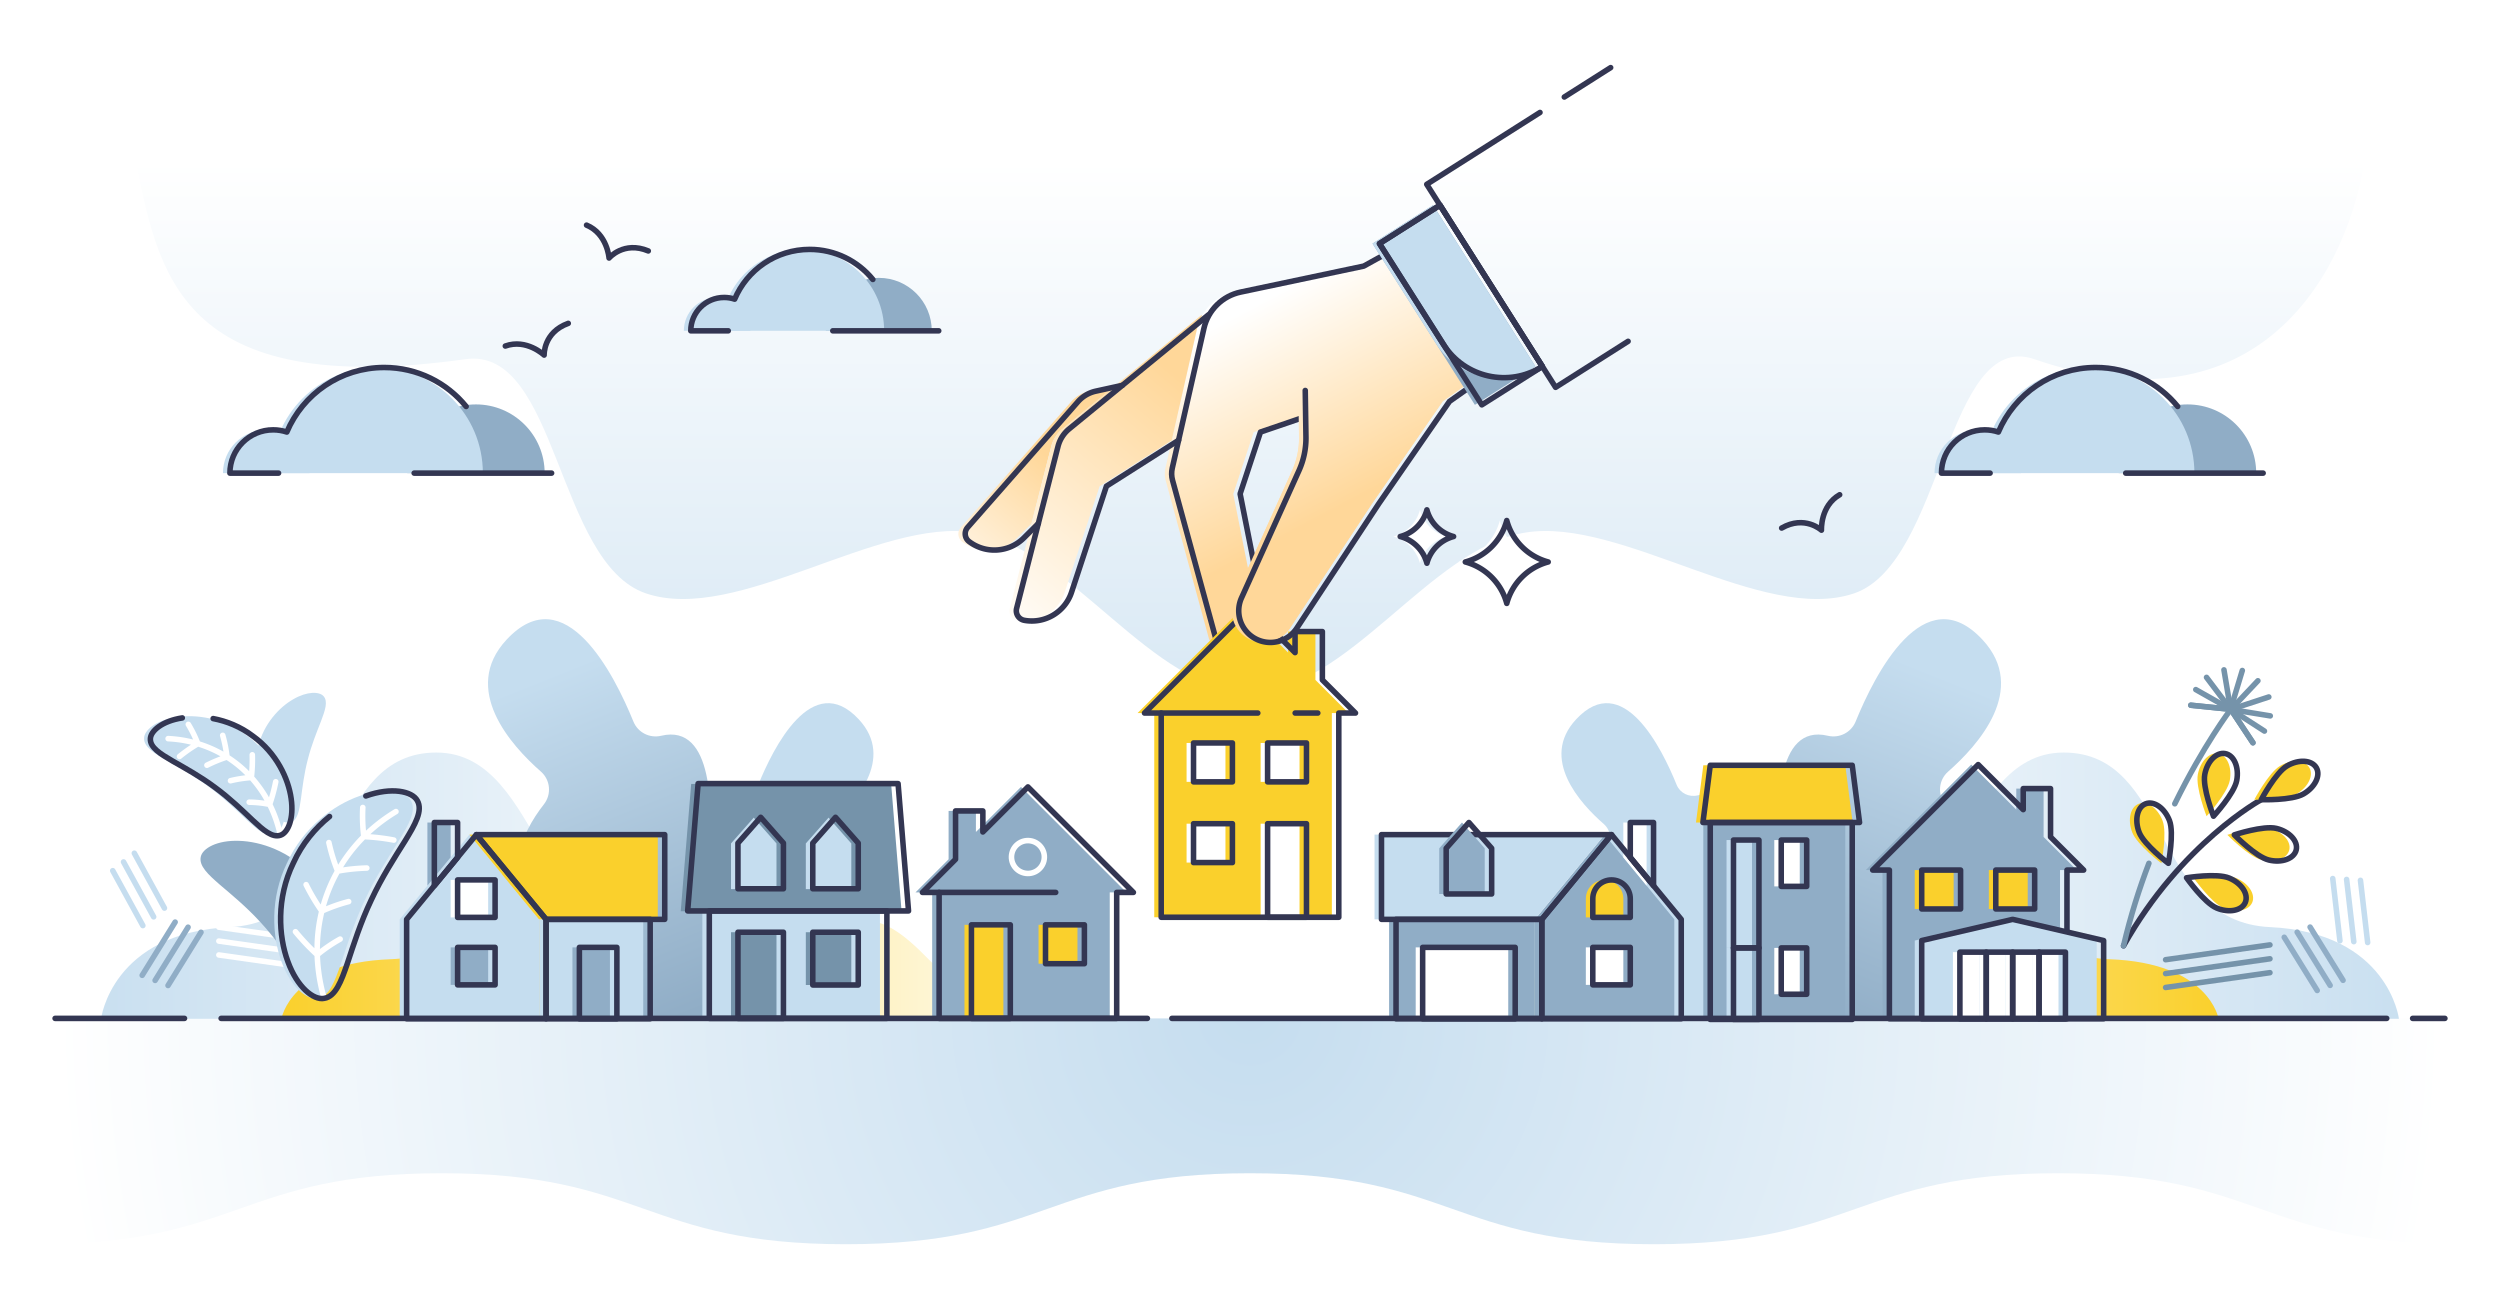 <svg xmlns="http://www.w3.org/2000/svg" viewBox="0 0 3600 1884"><style>.st0{fill:#fff}.st2{fill:url(#SVGID_1_)}.st7{fill:#c5ddef}.st10{fill:#90adc6}.st11{fill:#fad02c}.st12,.st13,.st14,.st15,.st19{fill:none;stroke:#333652;stroke-width:8;stroke-linecap:round;stroke-linejoin:round;stroke-miterlimit:10}.st13,.st14,.st15,.st19{stroke:#7593aa}.st14,.st15,.st19{stroke:#90adc6}.st15,.st19{stroke:#c5ddef}.st19{stroke:#fff}.st21{fill:#7593aa}</style><path class="st0" id="Layer_3" d="M0 0H3600V1884H0z"/><g id="Layer_7"><radialGradient id="XMLID_00000128444142685708064300000010608866420411564201_" cx="1800" cy="1458.867" r="1720.244" gradientUnits="userSpaceOnUse"><stop offset="0" stop-color="#C5DDEF"/><stop offset="1" stop-color="#FFFFFF"/></radialGradient><path id="XMLID_1_" d="M54.06 1791.69c290.95 0 290.95-102.23 581.9-102.23s290.95 102.23 581.9 102.23 290.95-102.23 581.9-102.23 290.95 102.23 581.9 102.23 290.95-102.23 581.9-102.23 290.95 102.23 581.89 102.23l.51-325.2H54.06v325.2z" fill="url(#XMLID_00000128444142685708064300000010608866420411564201_)"/><linearGradient id="SVGID_1_" gradientUnits="userSpaceOnUse" x1="1800" y1="1401.132" x2="1800" y2="231.572"><stop offset="0" stop-color="#C5DDEF"/><stop offset="1" stop-color="#FFFFFF"/></linearGradient><path class="st2" d="M3407.02 218.17c-22.97 172.78-153.03 410.89-477.63 299.02-127.13-43.81-130.64 293.37-259.49 337.26-131.09 44.65-335.65-110-473.16-87.59-138.57 22.58-256 229.57-396.75 229.57s-258.18-206.99-396.75-229.57c-137.51-22.41-342.06 132.25-473.16 87.59-128.85-43.89-126.92-355.71-259.49-337.26-416.06 57.9-442.94-123.06-477.63-299.02"/><linearGradient id="SVGID_00000134222491881088938440000004894432222177757343_" gradientUnits="userSpaceOnUse" x1="1115.523" y1="1275.377" x2="2299.523" y2="1275.377" gradientTransform="matrix(-1 0 0 1 4657.587 0)"><stop offset="0" stop-color="#C5DDEF"/><stop offset="1" stop-color="#FFFFFF"/></linearGradient><path d="M3454.48 1467.1s-15.18-124.2-185.68-132.07c-170.51-7.87-141.41-251.58-297.31-251.37-157.36.21-146.1 301.39-319.53 225.53-174.82-76.47-203.36-97.77-296.54 27.71-69.94 94.18-239.83-8.67-291.25 130.2h1390.31z" fill="url(#SVGID_00000134222491881088938440000004894432222177757343_)"/><linearGradient id="SVGID_00000001654300103736353080000004036116383674205842_" gradientUnits="userSpaceOnUse" x1="1462.854" y1="1342.489" x2="2643.129" y2="1342.489" gradientTransform="matrix(-1 0 0 1 4657.587 0)"><stop offset="0" stop-color="#FAD02C"/><stop offset="1" stop-color="#FFFFFF"/></linearGradient><path d="M3194.73 1467.1s-12.88-80.72-157.63-85.84-120.04-163.52-252.39-163.38c-133.59.14-124.03 195.89-271.26 146.59-148.41-49.7-172.64-63.54-251.74 18.01-59.37 61.21-203.6-5.64-247.25 84.62h1180.27z" fill="url(#SVGID_00000001654300103736353080000004036116383674205842_)"/><linearGradient id="SVGID_00000134947090796197993780000002944841883399263382_" gradientUnits="userSpaceOnUse" x1="-1816.534" y1="1275.377" x2="-632.534" y2="1275.377" gradientTransform="translate(1874.47)"><stop offset="0" stop-color="#C5DDEF"/><stop offset="1" stop-color="#FFFFFF"/></linearGradient><path d="M145.52 1467.1s15.18-124.2 185.68-132.07c170.51-7.87 141.41-251.58 297.31-251.37 157.36.21 146.1 301.39 319.53 225.53 174.82-76.47 203.36-97.77 296.54 27.71 69.94 94.18 239.83-8.67 291.25 130.2H145.52z" fill="url(#SVGID_00000134947090796197993780000002944841883399263382_)"/><linearGradient id="SVGID_00000026857845321641693870000014491681608356432771_" gradientUnits="userSpaceOnUse" x1="-1469.202" y1="1342.489" x2="-288.927" y2="1342.489" gradientTransform="translate(1874.47)"><stop offset="0" stop-color="#FAD02C"/><stop offset="1" stop-color="#FFFFFF"/></linearGradient><path d="M405.27 1467.1s12.88-80.72 157.63-85.84 120.04-163.52 252.39-163.38c133.59.14 124.03 195.89 271.26 146.59 148.41-49.7 172.64-63.54 251.74 18.01 59.37 61.21 203.6-5.64 247.25 84.62H405.27z" fill="url(#SVGID_00000026857845321641693870000014491681608356432771_)"/><path class="st7" d="M2496.52 1306.79s28.45-181.58-51.69-161.49c-12.61 3.16-25.67-3.23-30.54-15.29-21.22-52.5-77.63-166.34-144.72-94.14-52.76 56.78 5.96 121.18 39.89 150.72 10.41 9.06 11.97 24.7 3.4 35.52-25.3 31.94-61.09 96.68 20.68 138.23 12.59 6.4 17.83 21.61 11.71 34.33-8.22 17.08-12.71 42.62 7.24 72.43h195.43c38.37-90.8 68.97-206.71-51.4-160.31z"/><linearGradient id="SVGID_00000038411515319334129420000001998985086995637134_" gradientUnits="userSpaceOnUse" x1="-3489.134" y1="1454.113" x2="-3685.012" y2="963.804" gradientTransform="matrix(-1 0 0 1 -911.567 0)"><stop offset="0" stop-color="#90ADC6"/><stop offset="1" stop-color="#C5DDEF"/></linearGradient><path d="M2563.57 1230.28c-5.47-62.68-7.41-188.85 68.47-170.79 16.61 3.96 33.63-4.64 40.07-20.46 27.27-67.03 98.3-208.66 182.68-117.86 66.27 71.32-6.39 152.14-49.48 189.92-13.74 12.05-15.59 32.71-4.33 47.11 31.84 40.72 75.01 121.16-26.19 173.24-16.43 8.45-23.01 28.42-15.23 45.18 10.03 21.61 15.04 53.44-9.74 90.47H2502.4c-44.87-106.17-81.34-239.46 33.42-212.92 15 3.48 29.09-8.54 27.75-23.89z" fill="url(#SVGID_00000038411515319334129420000001998985086995637134_)"/><path class="st7" d="M1009.72 1306.79s-28.45-181.58 51.69-161.49c12.61 3.16 25.67-3.23 30.54-15.29 21.22-52.5 77.63-166.34 144.72-94.14 52.76 56.78-5.96 121.18-39.89 150.72-10.41 9.06-11.97 24.7-3.4 35.52 25.3 31.94 61.09 96.68-20.68 138.23-12.59 6.4-17.83 21.61-11.71 34.33 8.22 17.08 12.71 42.62-7.24 72.43H958.32c-38.38-90.8-68.98-206.71 51.4-160.31z"/><linearGradient id="SVGID_00000027578698776306958640000002055239147912195250_" gradientUnits="userSpaceOnUse" x1="-2902.992" y1="1454.113" x2="-3098.87" y2="963.804" gradientTransform="translate(3909.629)"><stop offset="0" stop-color="#90ADC6"/><stop offset="1" stop-color="#C5DDEF"/></linearGradient><path d="M1020.64 1230.28c5.47-62.68 7.41-188.85-68.47-170.79-16.61 3.96-33.63-4.64-40.07-20.46-27.27-67.03-98.3-208.66-182.68-117.86-66.27 71.32 6.39 152.14 49.48 189.92 13.74 12.05 15.59 32.71 4.33 47.11-31.85 40.72-75.01 121.16 26.19 173.24 16.43 8.45 23.01 28.42 15.23 45.18-10.03 21.61-15.04 53.44 9.74 90.47h247.42c44.87-106.17 81.34-239.46-33.42-212.92-15.01 3.48-29.09-8.54-27.75-23.89z" fill="url(#SVGID_00000027578698776306958640000002055239147912195250_)"/><path class="st10" d="M2942.78 1205.2L2942.78 1135.57 2903.45 1135.57 2903.45 1165.87 2838.57 1101 2686.67 1252.9 2710.72 1252.9 2710.72 1466.99 2966.43 1466.99 2966.43 1252.9 2990.48 1252.9z"/><path class="st11" d="M2757.24 1252.9H2813.24V1308.9H2757.24z"/><path class="st11" d="M2863.91 1252.9H2919.91V1308.9H2863.91z"/><path class="st12" d="M2952.78 1205.2L2952.78 1135.57 2913.45 1135.57 2913.45 1165.87 2848.57 1101 2696.67 1252.9 2720.72 1252.9 2720.72 1466.99 2976.43 1466.99 2976.43 1252.9 3000.48 1252.9z"/><path class="st12" d="M2767.24 1252.9H2823.24V1308.9H2767.24z"/><path class="st12" d="M2873.91 1252.9H2929.91V1308.9H2873.91z"/><path class="st13" d="M3118.47 1381.98L3268.71 1360.65"/><path class="st13" d="M3118.47 1401.98L3268.71 1380.65"/><path class="st13" d="M3118.47 1421.98L3268.71 1400.65"/><path class="st14" d="M3326.53 1334.99L3373.99 1411.64"/><path class="st14" d="M3307.92 1342.33L3355.38 1418.97"/><path class="st14" d="M3289.31 1349.66L3336.77 1426.3"/><path class="st15" d="M3369.49 1354.66L3359.15 1265.11"/><path class="st15" d="M3389.45 1355.95L3379.11 1266.39"/><path class="st15" d="M3409.41 1357.23L3399.07 1267.67"/><path class="st12" d="M3256.17 1151.52s-115.26 62.46-198.26 210.43"/><path class="st11" d="M3283.54 1102.78c-16.7 9.69-37.37 48.74-37.37 48.74s44.16 1.44 60.86-8.24c16.7-9.69 24.98-26.61 18.49-37.79s-25.28-12.4-41.98-2.71z"/><path class="st12" d="M3293.54 1102.78c-16.7 9.69-37.37 48.74-37.37 48.74s44.16 1.44 60.86-8.24c16.7-9.69 24.98-26.61 18.49-37.79s-25.28-12.4-41.98-2.71z"/><path class="st11" d="M3164.87 1115.21c-3.55 18.98 12.57 60.12 12.57 60.12s29.9-32.53 33.45-51.51c3.55-18.98-3.87-36.29-16.58-38.66-12.71-2.38-25.89 11.07-29.44 30.05z"/><path class="st12" d="M3174.87 1115.21c-3.55 18.98 12.57 60.12 12.57 60.12s29.9-32.53 33.45-51.51-3.87-36.29-16.58-38.66-25.89 11.07-29.44 30.05z"/><path class="st11" d="M3268.15 1192.93c-18.75-4.59-60.72 9.25-60.72 9.25s30.84 31.65 49.59 36.23c18.75 4.59 36.44-1.87 39.52-14.43 3.07-12.56-9.64-26.46-28.39-31.05z"/><path class="st12" d="M3278.15 1192.93c-18.75-4.59-60.72 9.25-60.72 9.25s30.84 31.65 49.59 36.23 36.44-1.87 39.52-14.43c3.07-12.56-9.64-26.46-28.39-31.05z"/><path class="st11" d="M3070.34 1198.45c6.88 18.04 42.1 44.72 42.1 44.72s8.53-43.36 1.65-61.4c-6.88-18.04-22.24-28.93-34.33-24.32-12.08 4.6-16.3 22.96-9.42 41z"/><path class="st12" d="M3080.34 1198.45c6.88 18.04 42.1 44.72 42.1 44.72s8.53-43.36 1.65-61.4-22.24-28.93-34.33-24.32c-12.08 4.6-16.3 22.96-9.42 41z"/><path class="st11" d="M3220.06 1264.39c-17.8-7.47-61.42-.39-61.42-.39s25.5 36.09 43.3 43.56c17.8 7.47 36.29 3.86 41.29-8.06 5.01-11.92-5.37-27.64-23.17-35.11z"/><path class="st12" d="M3210.06 1264.39c-17.8-7.47-61.42-.39-61.42-.39s25.5 36.09 43.3 43.56c17.8 7.47 36.29 3.86 41.29-8.06 5.01-11.92-5.37-27.64-23.17-35.11z"/><path class="st13" d="M3094.41 1243.17c-13.89 36.44-26.61 76.31-36.5 118.78m154.37-340.43s-39.27 51.52-80.6 135.94"/><path class="st13" d="M3228.92 965.52L3212.03 1021.38"/><path class="st13" d="M3202.5 964.61L3212.04 1021.39"/><path class="st13" d="M3177.4 975.41L3212.03 1021.39"/><path class="st13" d="M3154.77 1015.52L3212.05 1021.38"/><path class="st13" d="M3154.77 1015.52L3212.05 1021.38"/><path class="st13" d="M3161.94 993.02L3212.04 1021.39"/><path class="st13" d="M3251.38 980.31L3212.38 1021.6"/><path class="st13" d="M3267.07 1003.63L3212.37 1021.59"/><path class="st13" d="M3269.19 1030.87L3212.38 1021.6"/><path class="st13" d="M3244.21 1069.56L3212.38 1021.58"/><path class="st13" d="M3244.21 1069.56L3212.38 1021.58"/><path class="st13" d="M3260.79 1052.75L3212.38 1021.59"/><linearGradient id="SVGID_00000032610633053417709690000016028239985391428524_" gradientUnits="userSpaceOnUse" x1="1950.556" y1="719.62" x2="1803.335" y2="440.898"><stop offset="0" stop-color="#FFD799"/><stop offset="1" stop-color="#FFFFFF"/></linearGradient><path d="M1860.66 677.83a113.426 113.426 0 0 0 10.03-48.35l-.44-29.33-65.02 22.2-29.33 88.99 21.26 107.16 63.5-140.67zm-80.3 246.77c-5.13 3.26-10.83 5.86-16.77 7.39-10.05 2.6-20.31-3.36-23.04-13.37l-61.98-226.88a35.953 35.953 0 0 1-.37-17.43l9.09-40.08 36.56-161.38c1.5-6.63 3.95-12.89 7.19-18.63a68.751 68.751 0 0 1 45.65-33.43l177.22-37.4 88.51-49.05 118.09 185.17-83.17 58.76-101.71 147.13-118.17 179.43c-3.65 5.54-8.31 10.04-13.6 13.39-13.48 8.56-31 9.69-45.91 1.7a46.552 46.552 0 0 1-6.51-4.22c-3.22 3.27-6.97 6.29-11.08 8.9z" fill="url(#SVGID_00000032610633053417709690000016028239985391428524_)"/><linearGradient id="SVGID_00000000212225059227161620000008856720356080912288_" gradientUnits="userSpaceOnUse" x1="1513.77" y1="661.364" x2="1345.108" y2="864.33"><stop offset="0" stop-color="#FFD799"/><stop offset="1" stop-color="#FFFFFF"/></linearGradient><path d="M1383.53 759.62c-5.35 6.1-4.41 15.46 2.05 20.37 20.39 15.52 47.87 16.19 68.75 2.94 3.64-2.31 7.07-5.03 10.23-8.17l20.73-20.63 28.42-111.14a47.942 47.942 0 0 1 15.56-24.78l77.04-63.1-38.84 8.53a47.838 47.838 0 0 0-25.09 15.04l-158.85 180.94z" fill="url(#SVGID_00000000212225059227161620000008856720356080912288_)"/><linearGradient id="SVGID_00000001663708156336529660000013648628404563515791_" gradientUnits="userSpaceOnUse" x1="1695.735" y1="540.761" x2="1404.149" y2="890.949"><stop offset="0" stop-color="#FFD799"/><stop offset="1" stop-color="#FFFFFF"/></linearGradient><path d="M1454.06 876.25c-2.01 7.87 3.07 15.79 11.05 17.24 15.42 2.81 30.68-.52 43.11-8.41 11.42-7.25 20.44-18.34 24.94-32.04l50.24-152.71 103.87-66.09h.01l36.56-161.38c1.5-6.63 3.95-12.89 7.19-18.63l-.93-.53-123.78 101.4-.01.01-77.04 63.1a47.982 47.982 0 0 0-15.56 24.78l-28.42 111.14-31.23 122.12z" fill="url(#SVGID_00000001663708156336529660000013648628404563515791_)"/><path class="st12" d="M1807.03 818.3L1785.77 711.13 1815.1 622.15 1880.12 599.94"/><path class="st12" d="M2052.28 334.13l-88.5 49.06-177.23 37.4c-26.27 5.54-46.91 25.88-52.84 52.06l-45.65 201.46c-1.3 5.75-1.17 11.74.38 17.43l61.98 226.88c2.73 10.01 13 15.96 23.04 13.37 10.68-2.76 20.59-8.95 27.85-16.29"/><path class="st12" d="M1739.97 453.49l-200.83 164.49a47.982 47.982 0 0 0-15.56 24.78l-59.65 233.27c-2.01 7.86 3.07 15.78 11.05 17.24 29.6 5.39 58.64-11.87 68.04-40.45l50.24-152.72 103.87-66.09"/><path class="st12" d="M1616.18 554.88l-38.85 8.53a47.985 47.985 0 0 0-25.1 15.05L1393.4 759.41c-5.35 6.1-4.42 15.46 2.04 20.38 23.94 18.22 57.66 15.98 78.98-5.24l20.74-20.63"/><g><path class="st19" d="M465.38 1356.48L315.15 1335.15"/><path class="st19" d="M465.38 1376.48L315.15 1355.15"/><path class="st19" d="M465.38 1396.48L315.15 1375.15"/></g><g><path class="st14" d="M252.21 1327.82L204.74 1404.46"/><path class="st14" d="M270.81 1335.15L223.35 1411.79"/><path class="st14" d="M289.42 1342.48L241.96 1419.12"/></g><g><path class="st15" d="M236.79 1307.66L193.45 1228.62"/><path class="st15" d="M221.25 1320.25L177.9 1241.2"/><path class="st15" d="M205.7 1332.84L162.36 1253.79"/></g><g><path class="st0" d="M2219.39 809.22a84.525 84.525 0 0 0-59.66 59.66 84.525 84.525 0 0 0-59.66-59.66 84.525 84.525 0 0 0 59.66-59.66 84.594 84.594 0 0 0 59.66 59.66zm-136.23-36.61c-18.74 5.04-33.37 19.68-38.42 38.42-5.04-18.74-19.68-33.37-38.42-38.42 18.74-5.04 33.37-19.68 38.42-38.42a54.458 54.458 0 0 0 38.42 38.42z"/><g><path class="st12" d="M2229.39 809.22a84.525 84.525 0 0 0-59.66 59.66 84.525 84.525 0 0 0-59.66-59.66 84.525 84.525 0 0 0 59.66-59.66 84.594 84.594 0 0 0 59.66 59.66zm-136.23-36.61c-18.74 5.04-33.37 19.68-38.42 38.42-5.04-18.74-19.68-33.37-38.42-38.42 18.74-5.04 33.37-19.68 38.42-38.42a54.458 54.458 0 0 0 38.42 38.42z"/></g></g><g><path class="st10" d="M1265.48 400.11c42.12 0 76.26 34.14 76.26 76.26h-152.52c0-42.11 34.15-76.26 76.26-76.26z"/><path class="st7" d="M1155.93 359.14c64.75 0 117.24 52.49 117.24 117.24h-234.48c0-64.75 52.49-117.24 117.24-117.24z"/><path class="st7" d="M1032.75 428.35c26.53 0 48.03 21.5 48.03 48.03h-96.06c0-26.53 21.5-48.03 48.03-48.03z"/><path class="st12" d="M1048.69 476.38h-53.97c0-26.53 21.5-48.03 48.03-48.03 5.29 0 10.38.87 15.14 2.45 17.79-42.11 59.47-71.66 108.05-71.66 36.7 0 69.46 16.87 90.95 43.27"/><path class="st12" d="M1351.75 476.38L1283.17 476.38 1199.22 476.38"/><g><path class="st10" d="M685.35 582.35c54.65 0 98.95 44.3 98.95 98.95H586.4c0-54.65 44.3-98.95 98.95-98.95z"/><path class="st7" d="M543.21 529.19c84.01 0 152.11 68.1 152.11 152.11H391.1c0-84.01 68.1-152.11 152.11-152.11z"/><path class="st7" d="M383.39 618.98c34.42 0 62.32 27.9 62.32 62.32H321.07c0-34.42 27.9-62.32 62.32-62.32z"/><path class="st12" d="M401.1 681.3h-70.03c0-34.42 27.9-62.32 62.32-62.32 6.86 0 13.46 1.13 19.64 3.18 23.08-54.63 77.15-92.97 140.19-92.97 47.62 0 90.11 21.88 118.01 56.14"/><path class="st12" d="M794.3 681.3L705.32 681.3 596.4 681.3"/></g><g><path class="st10" d="M3149.98 582.35c54.65 0 98.95 44.3 98.95 98.95h-197.89c0-54.65 44.3-98.95 98.94-98.95z"/><path class="st7" d="M3007.84 529.19c84.01 0 152.11 68.1 152.11 152.11h-304.23c.01-84.01 68.12-152.11 152.12-152.11z"/><path class="st7" d="M2848.02 618.98c34.42 0 62.32 27.9 62.32 62.32H2785.7c0-34.42 27.9-62.32 62.32-62.32z"/><path class="st12" d="M2865.73 681.3h-70.03c0-34.42 27.9-62.32 62.32-62.32 6.86 0 13.46 1.13 19.64 3.18 23.08-54.63 77.15-92.97 140.19-92.97 47.62 0 90.11 21.88 118.01 56.14"/><path class="st12" d="M3258.93 681.3L3169.96 681.3 3061.04 681.3"/></g><g><path class="st12" d="M844.64 324.19c29.96 12.53 32.4 47.37 32.4 47.37s21.13-24.98 56.48-10.2M727.66 498.29c30.55-11.01 55.89 13.03 55.89 13.03s-1.3-32.69 34.74-45.68"/></g><g><path class="st12" d="M2649.13 712.41c-28.16 16.18-26.23 51.05-26.23 51.05s-24.08-22.15-57.31-3.06"/></g></g><g><path class="st10" d="M374.32 1327.24c19.82 21.27 35.17 43.3 48.47 61.7 13.36 18.06 24.68 32.47 37.92 30.64 12.32-1.51 25.86-21.55 27.18-53.29 1.54-31.13-9.14-73.96-40.41-106.84-30.31-33.77-72.12-47.76-103.22-48.64-31.7-1.14-52.7 10.82-55.16 23-2.85 13.07 10.62 25.49 27.56 40.24 17.28 14.72 38.02 31.75 57.66 53.19z"/><path class="st7" d="M525.53 1295.79c-15.57 32.68-25.53 64.59-34.43 91.41-9.1 26.44-17.14 47.8-33.54 50.58-15.19 2.82-38.77-15.9-52.24-53.09-13.48-36.38-16.85-91.23 7.95-141.98 23.34-51.45 67.73-83.71 104.33-96.42 37.21-13.23 66.62-6.9 74.11 6.65 8.28 14.46-3.06 34.25-17.65 58.1-15 23.94-33.25 51.94-48.53 84.75z"/><path class="st19" d="M570.16 1168.67c-92.08 55.54-134.31 161.69-103.4 269.02m57.21-232.96c14.73.62 29.16 2.31 43.12 4.98m-80.86 44.67a273.19 273.19 0 0 1 41.95-4.4m-64.74 61.97c12.67-5.71 25.6-10.26 38.62-13.67m-45.23 76.57a218.61 218.61 0 0 1 32.99-22.56m34.15-147.56a236.954 236.954 0 0 1-1.56-41.94m-36.18 91.59a264.886 264.886 0 0 1-12.64-41.06m-10.15 98.63a293.494 293.494 0 0 1-22.62-38.04m16.01 100.94a321.353 321.353 0 0 1-31.36-33.17"/><path class="st12" d="M526.8 1146.2c37.21-13.23 66.62-6.9 74.11 6.65 8.28 14.46-3.06 34.25-17.65 58.1-15.01 23.94-33.26 51.93-48.53 84.74-15.57 32.68-25.53 64.59-34.43 91.41-9.1 26.44-17.14 47.8-33.54 50.58-15.19 2.82-38.77-15.9-52.24-53.09-13.48-36.38-16.85-91.23 7.95-141.98 12.68-27.96 31.58-50.26 52.07-66.82"/><g><path class="st7" d="M443.27 1093.47c-5.47 20.81-7.75 40.55-9.97 57.21-2.38 16.45-4.71 29.82-13.98 33.26-8.56 3.33-24.41-4.98-36.39-25.21-11.91-19.75-19.96-51.41-11.1-83.81 7.92-32.64 30.27-56.4 50.24-67.88 20.26-11.85 38.14-11.42 44.02-4.34 6.44 7.52 2.01 20.34-3.86 35.89-6.13 15.65-13.68 34.02-18.96 54.88z"/><path class="st7" d="M300.64 1132.97c21.6 15.84 39.28 33.15 54.48 47.52 15.2 14.05 27.92 25.15 39.59 21.22 10.89-3.48 19.7-23.95 15.45-52.91-3.96-28.44-20.99-65.37-54.94-89.77-33.24-25.36-73.49-30.83-101.8-26.28-28.89 4.42-45.84 18.85-45.97 30.31-.33 12.33 14 21.25 31.86 31.69 18.16 10.33 39.87 22.18 61.33 38.22z"/><path class="st19" d="M242.12 1063.63c79.49 3.93 144.21 58.33 161.68 139.12m-118.94-131.8c-9.38 5.57-18.2 11.72-26.36 18.36m68.36.78a201.816 201.816 0 0 0-28.88 11.83m63.91 17.71c-10.26.72-20.28 2.28-29.96 4.62m56.32 34.06c-9.87-1.98-19.72-3-29.41-3.14m-73.98-84.22c-3.65-9.49-8.2-18.83-13.68-27.88m55.68 47.02a195.623 195.623 0 0 0-6.15-31.19m41.18 60.73c1.27-10.67 1.77-21.62 1.41-32.72m24.95 71.4c3.65-10.45 6.61-21.36 8.82-32.61"/><path class="st12" d="M262.5 1033.79c-28.89 4.42-45.84 18.85-45.97 30.31-.33 12.33 14 21.25 31.86 31.69 18.17 10.34 39.88 22.2 61.34 38.23 21.6 15.84 39.28 33.15 54.48 47.52 15.2 14.05 27.92 25.15 39.59 21.22 10.89-3.48 19.7-23.95 15.45-52.91-3.96-28.44-20.99-65.37-54.94-89.77-18.07-13.78-38.2-21.69-57.36-25.31"/></g></g><g><path class="st11" d="M1894.21 979.08L1894.21 909.45 1854.87 909.45 1854.87 939.75 1790 874.88 1638.09 1026.79 1662.14 1026.79 1662.14 1320.87 1917.86 1320.87 1917.86 1026.79 1941.91 1026.79z"/><path class="st0" d="M1708.67 1069.88H1764.67V1125.88H1708.67z"/><path class="st0" d="M1815.33 1069.88H1871.33V1125.88H1815.33z"/><path class="st0" d="M1708.67 1186.12H1764.67V1242.12H1708.67z"/><path class="st0" d="M1815.33 1186.12H1871.33V1320.87H1815.33z"/><path class="st12" d="M1904.21 979.08L1904.21 909.45 1864.87 909.45 1864.87 939.75 1800 874.88 1648.09 1026.79 1672.14 1026.79 1672.14 1320.87 1927.86 1320.87 1927.86 1026.79 1951.91 1026.79z"/><path class="st12" d="M1718.67 1069.88H1774.67V1125.88H1718.67z"/><path class="st12" d="M1825.33 1069.88H1881.33V1125.88H1825.33z"/><g><path class="st12" d="M1718.67 1186.12H1774.67V1242.12H1718.67z"/><path class="st12" d="M1825.33 1186.12H1881.33V1320.87H1825.33z"/></g><path class="st12" d="M1672.14 1026.79L1811.21 1026.79"/><path class="st12" d="M1865.05 1026.79L1897.61 1026.79"/></g><g><path class="st10" d="M1365.98 1237.37L1365.98 1167.74 1405.31 1167.74 1405.31 1198.04 1470.19 1133.16 1622.09 1285.07 1598.04 1285.07 1598.04 1466.49 1342.33 1466.49 1342.33 1285.07 1318.28 1285.07z"/><path transform="rotate(-180 1523.52 1359.735)" class="st11" d="M1495.52 1331.74H1551.52V1387.74H1495.52z"/><path transform="rotate(-180 1416.853 1399.112)" class="st11" d="M1388.85 1331.74H1444.85V1466.49H1388.85z"/><path class="st12" d="M1375.98 1237.37L1375.98 1167.74 1415.31 1167.74 1415.31 1198.04 1480.19 1133.16 1632.09 1285.07 1608.04 1285.07 1608.04 1466.49 1352.33 1466.49 1352.33 1285.07 1328.28 1285.07z"/><path transform="rotate(-180 1533.52 1359.735)" class="st12" d="M1505.52 1331.74H1561.52V1387.74H1505.52z"/><path transform="rotate(-180 1426.853 1399.112)" class="st12" d="M1398.85 1331.74H1454.85V1466.49H1398.85z"/></g><linearGradient id="SVGID_00000124851275843564838620000006301700330733770423_" gradientUnits="userSpaceOnUse" x1="1924.826" y1="733.211" x2="1777.604" y2="454.489"><stop offset="0" stop-color="#FFD799"/><stop offset="1" stop-color="#FFFFFF"/></linearGradient><path d="M1778.16 860.12l82.37-182.5c6.85-15.19 10.28-31.7 10.03-48.36l-1-66.97 207.64 15.77-101.71 147.14-118.18 179.43c-12.95 19.66-38.75 26.2-59.5 15.09a45.934 45.934 0 0 1-8.34-5.73c-15.12-13.09-20.22-35.05-11.31-53.87z" fill="url(#SVGID_00000124851275843564838620000006301700330733770423_)"/><path class="st12" d="M1879.56 562.3l1 66.97c.25 16.66-3.18 33.17-10.03 48.36l-82.37 182.5c-8.9 18.81-3.8 40.77 11.32 53.87a45.59 45.59 0 0 0 8.34 5.73c20.75 11.11 46.55 4.57 59.5-15.09l118.18-179.43 101.71-147.14 83.17-58.76"/><g><path transform="rotate(-32.403 2093.607 439.217)" class="st10" d="M2042.08 301.73H2145.32V576.81H2042.08z"/><path class="st7" d="M2210.98 527.74l-147.41-232.25-87.16 55.32 92.09 145.09c30.55 48.13 94.34 62.39 142.48 31.84z"/><path transform="rotate(-32.403 2103.607 439.217)" class="st12" d="M2052.08 301.73H2155.32V576.81H2052.08z"/><path class="st12" d="M2217.59 161.94L2054.51 265.45 2240.05 557.77 2344.45 491.5"/><path class="st12" d="M2319.35 97.35L2252.61 139.71"/><path class="st12" d="M2220.98 527.74l-147.41-232.25-87.16 55.32 92.09 145.09c30.55 48.13 94.34 62.39 142.48 31.84z"/></g><ellipse transform="rotate(-77.32 1480.229 1234.088)" class="st19" cx="1480.19" cy="1234.07" rx="23.67" ry="23.67"/><g><path class="st7" d="M1011.4 1312.24H1267.11V1466.99H1011.4z"/><path class="st21" d="M1298.28 1312.24L980.24 1312.24 995.28 1128.9 1283.24 1128.9z"/><path class="st7" d="M1118.14 1280.33L1052.64 1280.33 1052.64 1214.57 1085.39 1177.4 1118.14 1214.57z"/><path class="st7" d="M1225.88 1280.33L1160.38 1280.33 1160.38 1214.57 1193.13 1177.4 1225.88 1214.57z"/><path class="st21" d="M1052.64 1342.4H1118.14V1466.49H1052.64z"/><path class="st21" d="M1160.38 1342.4H1225.88V1418.4H1160.38z"/><path class="st12" d="M1021.4 1311.74H1277.11V1466.49H1021.4z"/><path class="st12" d="M1308.28 1311.74L990.24 1311.74 1005.28 1128.4 1293.24 1128.4z"/><path class="st12" d="M1128.14 1279.83L1062.64 1279.83 1062.64 1214.07 1095.39 1176.9 1128.14 1214.07z"/><path class="st12" d="M1235.88 1279.83L1170.38 1279.83 1170.38 1214.07 1203.13 1176.9 1235.88 1214.07z"/><path class="st12" d="M1062.64 1342.4H1128.14V1466.49H1062.64z"/><path class="st12" d="M1170.38 1342.4H1235.88V1418.4H1170.38z"/></g><path class="st12" d="M1352.33 1285.07L1520.21 1285.07"/><g><path class="st7" d="M776.34 1323.87L675.95 1201.86 575.55 1323.87 575.55 1466.99 776.34 1466.99z"/><path class="st11" d="M947.21 1323.87L776.34 1323.87 675.95 1201.86 947.21 1201.86z"/><path class="st7" d="M776.34 1323.87H926.26V1466.99H776.34z"/><path class="st10" d="M648.95 1364.23H702.94V1418.22H648.95z"/><path class="st0" d="M648.95 1267.08H702.94V1321.07H648.95z"/><path class="st10" d="M824.31 1364.23H878.3V1466.99H824.31z"/><path class="st10" d="M648.95 1234.66L648.95 1184.4 615.45 1184.4 615.45 1275.38z"/><path class="st12" d="M786.34 1323.87L685.95 1201.86 585.55 1323.87 585.55 1466.99 786.34 1466.99z"/><path class="st12" d="M957.21 1323.87L786.34 1323.87 685.95 1201.86 957.21 1201.86z"/><path class="st12" d="M786.34 1323.87H936.26V1466.99H786.34z"/><path class="st12" d="M658.95 1364.23H712.94V1418.22H658.95z"/><path class="st12" d="M658.95 1267.08H712.94V1321.07H658.95z"/><path class="st12" d="M834.31 1364.23H888.3V1466.99H834.31z"/><path class="st12" d="M658.95 1234.66L658.95 1184.4 625.45 1184.4 625.45 1275.38z"/></g><g><path class="st10" d="M2210.21 1323.87L2310.6 1201.86 2411 1323.87 2411 1466.99 2210.21 1466.99z"/><path class="st7" d="M1979.34 1323.87L2210.21 1323.87 2310.6 1201.86 1979.34 1201.86z"/><path transform="rotate(-180 2105.243 1395.43)" class="st10" d="M2000.28 1323.87H2210.2V1466.99H2000.28z"/><path transform="rotate(-180 2310.603 1391.221)" class="st0" d="M2283.61 1364.23H2337.6V1418.22H2283.61z"/><path class="st11" d="M2283.61 1321.07h53.99v-26.99c0-14.91-12.09-26.99-26.99-26.99-14.91 0-26.99 12.09-26.99 26.99v26.99z"/><path transform="rotate(-180 2105.242 1415.608)" class="st0" d="M2038.61 1364.23H2171.87V1466.99H2038.61z"/><path class="st0" d="M2337.6 1234.66L2337.6 1184.4 2371.1 1184.4 2371.1 1275.38z"/><path class="st12" d="M2220.21 1323.87L2320.6 1201.86 2421 1323.87 2421 1466.99 2220.21 1466.99z"/><path class="st12" d="M1989.34 1323.87L2220.21 1323.87 2320.6 1201.86 1989.34 1201.86z"/><path transform="rotate(-180 2115.243 1395.43)" class="st12" d="M2010.28 1323.87H2220.2V1466.99H2010.28z"/><path transform="rotate(-180 2320.603 1391.221)" class="st12" d="M2293.61 1364.23H2347.6V1418.22H2293.61z"/><path class="st12" d="M2293.61 1321.07h53.99v-26.99c0-14.91-12.09-26.99-26.99-26.99-14.91 0-26.99 12.09-26.99 26.99v26.99z"/><path transform="rotate(-180 2115.242 1415.608)" class="st12" d="M2048.61 1364.23H2181.87V1466.99H2048.61z"/><path class="st12" d="M2347.6 1234.66L2347.6 1184.4 2381.1 1184.4 2381.1 1275.38z"/><path class="st10" d="M2137.99 1287.33L2072.49 1287.33 2072.49 1221.57 2105.24 1184.4 2137.99 1221.57z"/><path class="st12" d="M2147.99 1287.33L2082.49 1287.33 2082.49 1221.57 2115.24 1184.4 2147.99 1221.57z"/></g><path class="st7" d="M3019.24 1354.4L2888.24 1323.87 2757.24 1354.4 2757.24 1466.99 3019.24 1466.99z"/><path class="st12" d="M3029.24 1354.4L2898.24 1323.87 2767.24 1354.4 2767.24 1466.99 3029.24 1466.99z"/><g><path class="st0" d="M2812.24 1371.07H2850.24V1466.99H2812.24z"/><path class="st0" d="M2850.24 1371.07H2888.24V1466.99H2850.24z"/><path class="st0" d="M2888.24 1371.07H2926.24V1466.99H2888.24z"/><path class="st0" d="M2926.24 1371.07H2964.24V1466.99H2926.24z"/></g><g><path class="st12" d="M2822.24 1371.07H2860.24V1466.99H2822.24z"/><path class="st12" d="M2860.24 1371.07H2898.24V1466.99H2860.24z"/><path class="st12" d="M2898.24 1371.07H2936.24V1466.99H2898.24z"/><path class="st12" d="M2936.24 1371.07H2974.24V1466.99H2936.24z"/></g><g><path class="st10" d="M2452.76 1184.4H2657.21V1467.99H2452.76z"/><path class="st11" d="M2657.21 1102L2452.76 1102 2442.21 1184.4 2667.76 1184.4z"/><path class="st7" d="M2486.21 1209.66H2522.88V1364.99H2486.21z"/><path class="st7" d="M2486.21 1364.99H2522.88V1467.99H2486.21z"/><path class="st0" d="M2554.98 1364.99H2591.65V1431.73H2554.98z"/><path class="st0" d="M2554.98 1209.66H2591.65V1276.4H2554.98z"/><path class="st12" d="M2462.76 1184.4H2667.21V1467.99H2462.76z"/><path class="st12" d="M2667.21 1102L2462.76 1102 2452.21 1184.4 2677.76 1184.4z"/><path class="st12" d="M2496.21 1209.66H2532.88V1364.99H2496.21z"/><path class="st12" d="M2496.21 1364.99H2532.88V1467.99H2496.21z"/><g><path class="st12" d="M2564.98 1364.99H2601.65V1431.73H2564.98z"/><path class="st12" d="M2564.98 1209.66H2601.65V1276.4H2564.98z"/></g></g><path class="st12" d="M265.69 1466.49L79.35 1466.49"/><path class="st12" d="M1652.21 1466.49L318.43 1466.49"/><path class="st12" d="M3436.87 1466.49L1687.54 1466.49"/><path class="st12" d="M3520.65 1466.49L3474.2 1466.49"/></g></svg>
